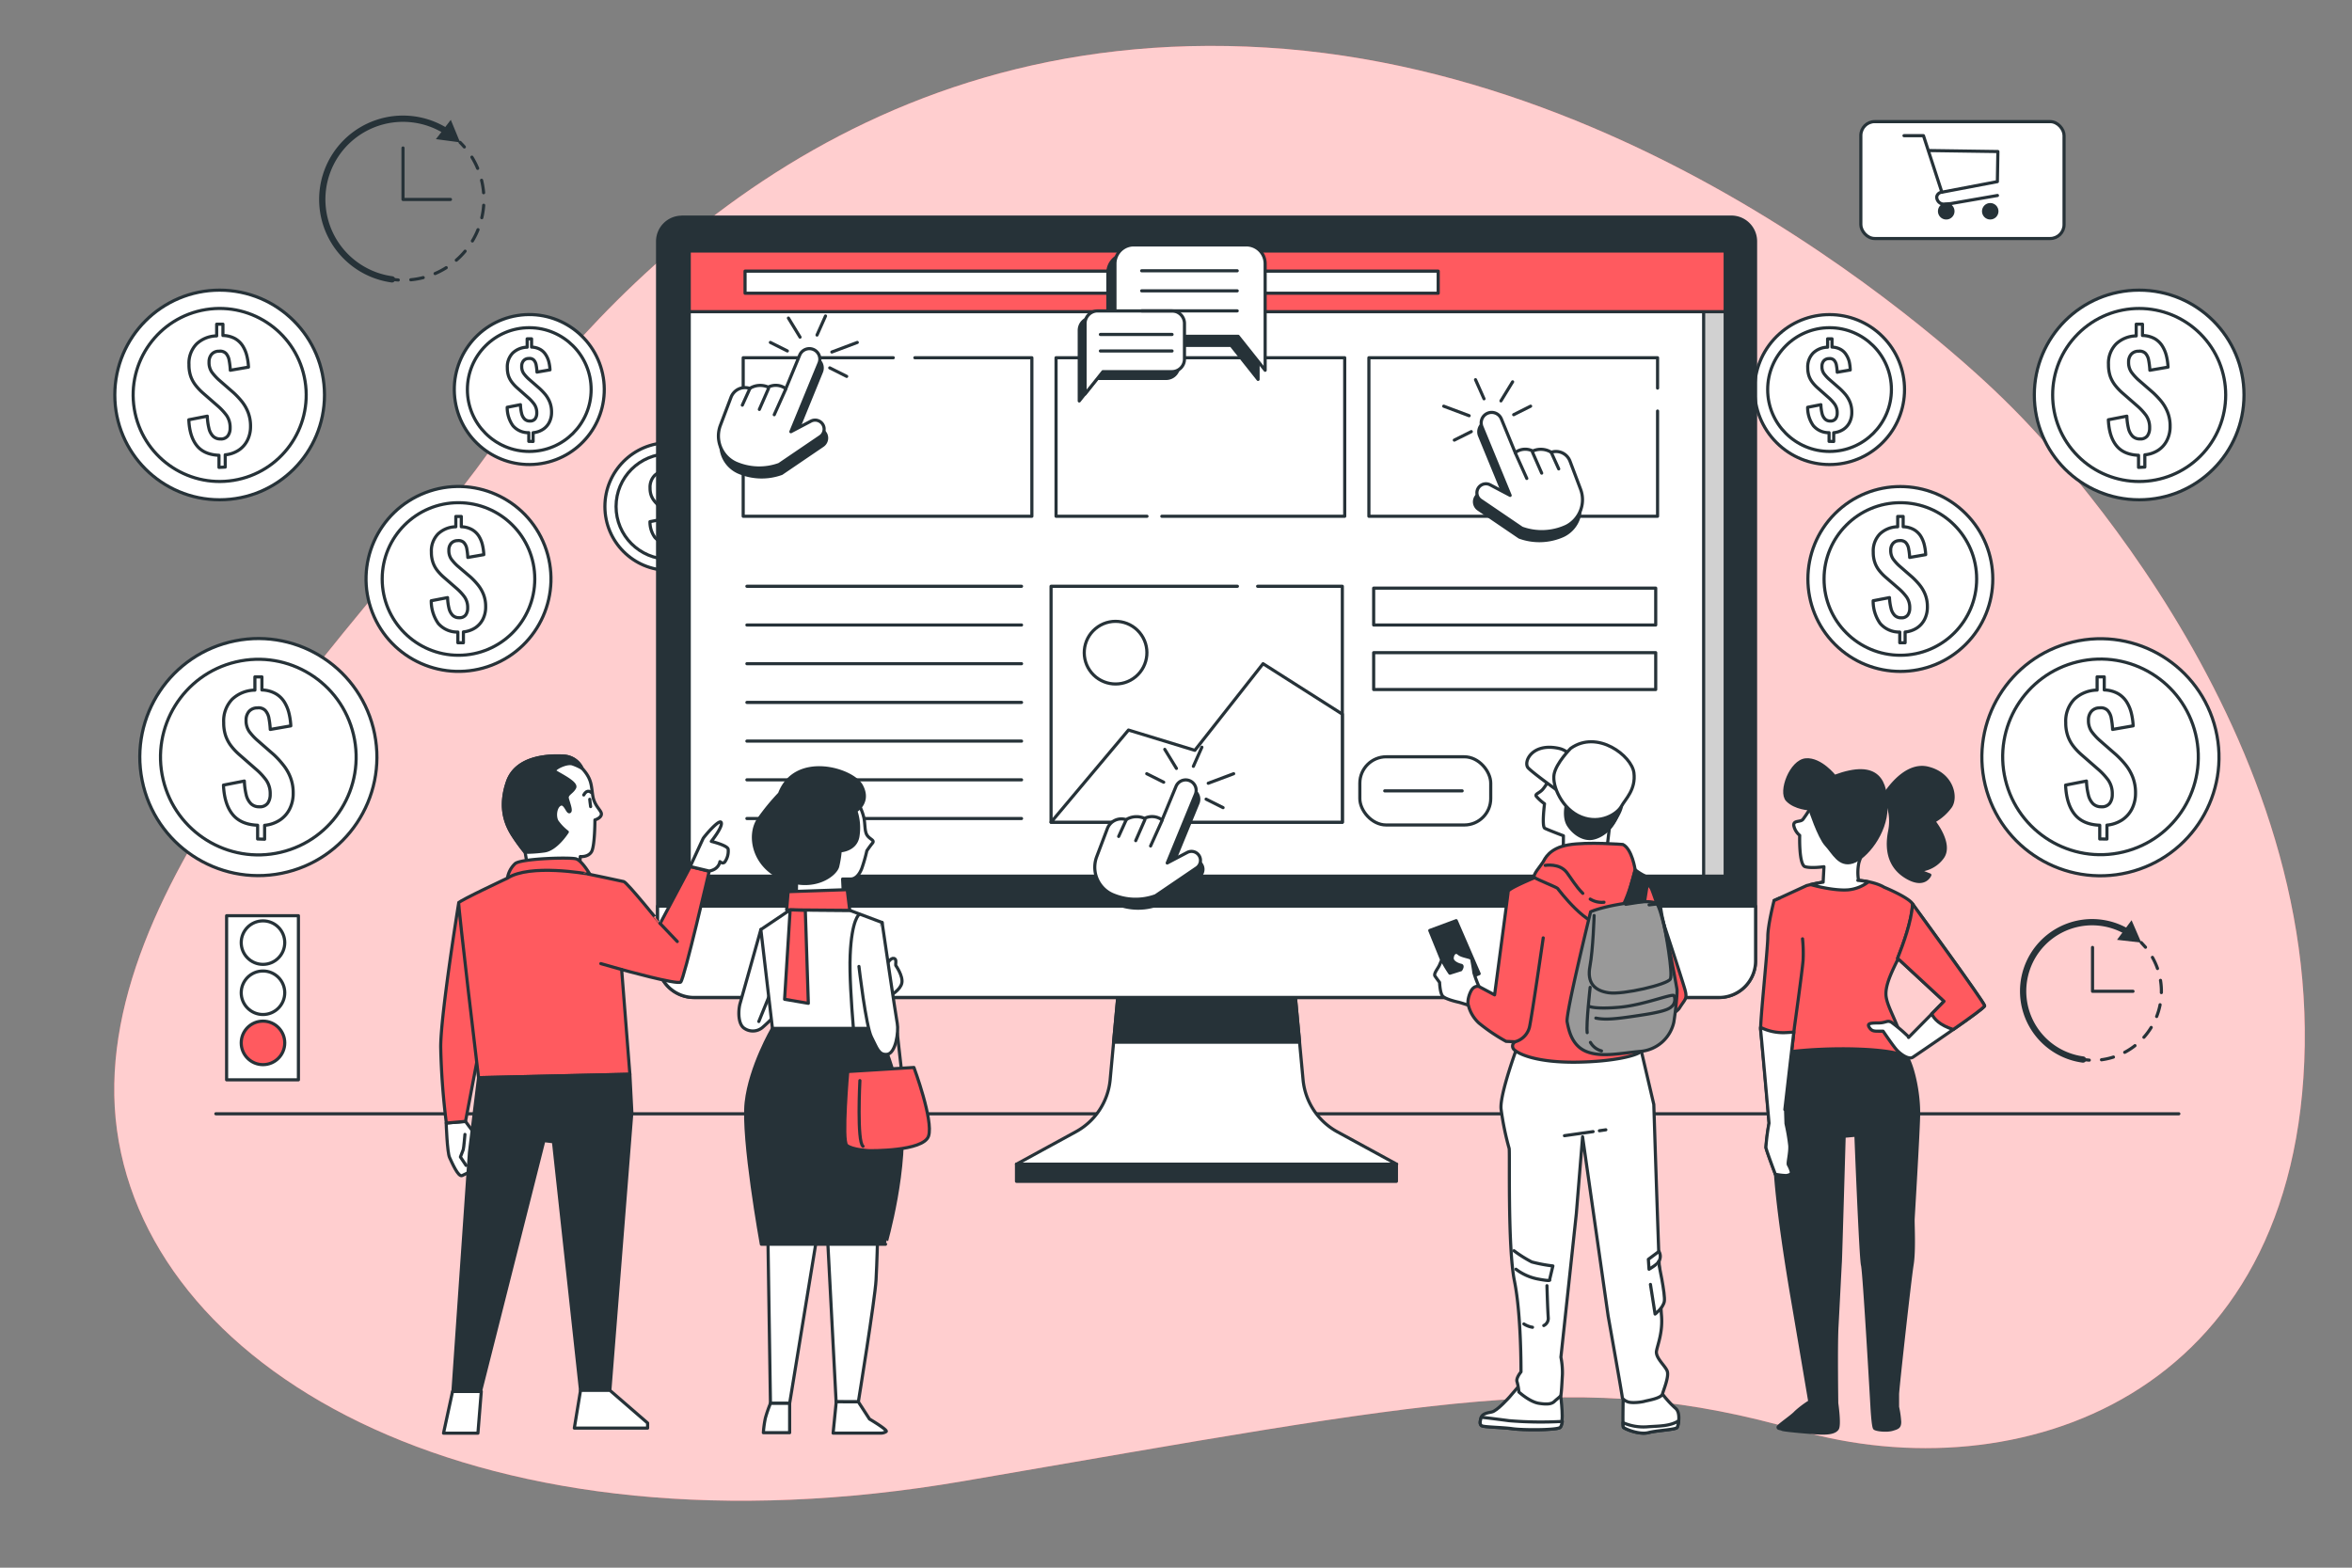 <svg xmlns="http://www.w3.org/2000/svg" viewBox="0 0 750 500"><rect x="0" y="0" width="750" height="500" fill="#808080" stroke="none"/><g id="freepik--background-simple--inject-2"><path d="M640.16,128.56S537.38,23.29,403.81,15.17,192.35,93.32,155.44,144.78,26.48,282,37.31,360.49,154.63,498.57,307.15,472.4s196.74-36.1,266.23-16.24,159.74-9.93,161.55-122.74S640.16,128.56,640.16,128.56Z" style="fill:#FF5A5F"></path><path d="M640.16,128.56S537.38,23.29,403.81,15.17,192.35,93.32,155.44,144.78,26.48,282,37.31,360.49,154.63,498.57,307.15,472.4s196.74-36.1,266.23-16.24,159.74-9.93,161.55-122.74S640.16,128.56,640.16,128.56Z" style="fill:#fff;opacity:0.7"></path></g><g id="freepik--Floor--inject-2"><line x1="68.83" y1="355.23" x2="694.78" y2="355.23" style="fill:none;stroke:#263238;stroke-linecap:round;stroke-linejoin:round"></line></g><g id="freepik--Coins--inject-2"><circle cx="70.04" cy="125.97" r="33.43" style="fill:#fff;stroke:#263238;stroke-linecap:round;stroke-linejoin:round"></circle><circle cx="70.04" cy="125.97" r="27.59" transform="translate(-19.27 12.85) rotate(-9.22)" style="fill:#fff;stroke:#263238;stroke-linecap:round;stroke-linejoin:round"></circle><path d="M69.83,149.07v-3.86c-3.16-.13-5.52-1.15-7.07-3.09s-2.4-4.68-2.55-8.24l5.89-1.15a18.8,18.8,0,0,0,.51,3.82,5.31,5.31,0,0,0,1.31,2.56,3.24,3.24,0,0,0,2.37.89,2.71,2.71,0,0,0,2.37-1,4.13,4.13,0,0,0,.72-2.5,6.7,6.7,0,0,0-1.13-4,19.08,19.08,0,0,0-2.93-3.13l-4.74-4.14a17.46,17.46,0,0,1-2.25-2.42A10.12,10.12,0,0,1,60.81,120a11.28,11.28,0,0,1-.55-3.71,8.8,8.8,0,0,1,2.39-6.56,9.53,9.53,0,0,1,6.44-2.6v-3.73h2V107a8.46,8.46,0,0,1,3.87,1,7.12,7.12,0,0,1,2.42,2.3,10.57,10.57,0,0,1,1.33,3.15,18.79,18.79,0,0,1,.53,3.64l-5.8,1a21.64,21.64,0,0,0-.37-3.15,4.38,4.38,0,0,0-1-2.21,2.65,2.65,0,0,0-2.24-.71,3,3,0,0,0-2.37,1,3.71,3.71,0,0,0-.8,2.44,5.39,5.39,0,0,0,.87,3.2,17,17,0,0,0,2.17,2.42l4.69,4.09a26,26,0,0,1,2.74,2.9,13.24,13.24,0,0,1,2,3.5,12.15,12.15,0,0,1,.76,4.42,9.67,9.67,0,0,1-1,4.44,8.12,8.12,0,0,1-2.79,3.16,9.4,9.4,0,0,1-4.28,1.47v3.91Z" style="fill:#fff;stroke:#263238;stroke-linecap:round;stroke-linejoin:round"></path><circle cx="82.38" cy="241.46" r="37.8" transform="translate(-45.75 20.85) rotate(-11.31)" style="fill:#fff;stroke:#263238;stroke-linecap:round;stroke-linejoin:round"></circle><circle cx="82.38" cy="241.46" r="31.19" transform="translate(-53.27 25.39) rotate(-13.28)" style="fill:#fff;stroke:#263238;stroke-linecap:round;stroke-linejoin:round"></circle><path d="M82.15,267.58V263.2q-5.37-.21-8-3.48t-2.89-9.32l6.66-1.3a22,22,0,0,0,.57,4.32A6,6,0,0,0,80,256.31a3.64,3.64,0,0,0,2.68,1,3.07,3.07,0,0,0,2.68-1.12,4.76,4.76,0,0,0,.8-2.83,7.56,7.56,0,0,0-1.27-4.53,21,21,0,0,0-3.31-3.54l-5.36-4.69a19.13,19.13,0,0,1-2.55-2.73,11.48,11.48,0,0,1-1.72-3.23,12.88,12.88,0,0,1-.62-4.19A10,10,0,0,1,74,223.05a10.77,10.77,0,0,1,7.28-2.94v-4.22h2.24v4.17a9.52,9.52,0,0,1,4.37,1.17,8,8,0,0,1,2.74,2.6,12.19,12.19,0,0,1,1.5,3.56,21.2,21.2,0,0,1,.6,4.12l-6.55,1.14a25.06,25.06,0,0,0-.42-3.56,5,5,0,0,0-1.17-2.5,3,3,0,0,0-2.53-.81,3.45,3.45,0,0,0-2.68,1.15,4.16,4.16,0,0,0-.91,2.75,6.06,6.06,0,0,0,1,3.62A18.39,18.39,0,0,0,81.94,236l5.31,4.64A28.26,28.26,0,0,1,90.34,244a14.63,14.63,0,0,1,2.29,4,13.44,13.44,0,0,1,.86,5,10.91,10.91,0,0,1-1.12,5,9.13,9.13,0,0,1-3.15,3.57,10.72,10.72,0,0,1-4.84,1.66v4.43Z" style="fill:#fff;stroke:#263238;stroke-linecap:round;stroke-linejoin:round"></path><circle cx="146.2" cy="184.66" r="29.48" transform="translate(-56.75 65.14) rotate(-21.14)" style="fill:#fff;stroke:#263238;stroke-linecap:round;stroke-linejoin:round"></circle><circle cx="146.2" cy="184.66" r="24.33" style="fill:#fff;stroke:#263238;stroke-linecap:round;stroke-linejoin:round"></circle><path d="M146,205v-3.41a8,8,0,0,1-6.23-2.72,12.34,12.34,0,0,1-2.25-7.27l5.2-1a17,17,0,0,0,.44,3.37,4.8,4.8,0,0,0,1.16,2.25,2.81,2.81,0,0,0,2.09.79,2.41,2.41,0,0,0,2.09-.87,3.68,3.68,0,0,0,.63-2.21,5.86,5.86,0,0,0-1-3.54,16.62,16.62,0,0,0-2.57-2.76L141.39,184a15.78,15.78,0,0,1-2-2.13,8.69,8.69,0,0,1-1.34-2.52,9.76,9.76,0,0,1-.49-3.26,7.77,7.77,0,0,1,2.11-5.79,8.43,8.43,0,0,1,5.68-2.29v-3.29h1.75V168a7.46,7.46,0,0,1,3.41.91,6.38,6.38,0,0,1,2.13,2,9.36,9.36,0,0,1,1.18,2.78,16.78,16.78,0,0,1,.46,3.21l-5.11.89a19.73,19.73,0,0,0-.32-2.78,3.91,3.91,0,0,0-.92-1.95,2.38,2.38,0,0,0-2-.63,2.69,2.69,0,0,0-2.09.9,3.24,3.24,0,0,0-.71,2.15,4.78,4.78,0,0,0,.77,2.82,14.22,14.22,0,0,0,1.91,2.13L150,184a23.47,23.47,0,0,1,2.42,2.56,11.63,11.63,0,0,1,1.78,3.08,10.56,10.56,0,0,1,.67,3.9,8.59,8.59,0,0,1-.87,3.92,7.18,7.18,0,0,1-2.46,2.78,8.46,8.46,0,0,1-3.77,1.3V205Z" style="fill:#fff;stroke:#263238;stroke-linecap:round;stroke-linejoin:round"></path><circle cx="168.77" cy="124.25" r="23.91" transform="translate(-17.72 28.64) rotate(-9.22)" style="fill:#fff;stroke:#263238;stroke-linecap:round;stroke-linejoin:round"></circle><circle cx="168.77" cy="124.25" r="19.73" style="fill:#fff;stroke:#263238;stroke-linecap:round;stroke-linejoin:round"></circle><path d="M168.62,140.77V138a6.44,6.44,0,0,1-5.05-2.21,9.91,9.91,0,0,1-1.83-5.89l4.22-.83a13.3,13.3,0,0,0,.36,2.74,3.78,3.78,0,0,0,.94,1.82,2.28,2.28,0,0,0,1.69.65,2,2,0,0,0,1.7-.71,3,3,0,0,0,.51-1.8,4.77,4.77,0,0,0-.81-2.86,13.38,13.38,0,0,0-2.09-2.24l-3.39-3a13,13,0,0,1-1.61-1.73,7.13,7.13,0,0,1-1.09-2,8.17,8.17,0,0,1-.39-2.65,6.3,6.3,0,0,1,1.71-4.69,6.85,6.85,0,0,1,4.61-1.86v-2.67h1.41v2.63a6.16,6.16,0,0,1,2.77.75A5,5,0,0,1,174,113.1a7.77,7.77,0,0,1,1,2.26,12.94,12.94,0,0,1,.38,2.6l-4.15.72a15.85,15.85,0,0,0-.26-2.25,3.11,3.11,0,0,0-.74-1.58,1.89,1.89,0,0,0-1.6-.51,2.14,2.14,0,0,0-1.69.72,2.59,2.59,0,0,0-.58,1.74,3.88,3.88,0,0,0,.62,2.29,12.15,12.15,0,0,0,1.55,1.73l3.36,2.93a20.22,20.22,0,0,1,2,2.07,9.74,9.74,0,0,1,1.45,2.51,8.61,8.61,0,0,1,.54,3.16,6.94,6.94,0,0,1-.71,3.17,5.73,5.73,0,0,1-2,2.26A6.8,6.8,0,0,1,170,138v2.8Z" style="fill:#fff;stroke:#263238;stroke-linecap:round;stroke-linejoin:round"></path><circle cx="213.24" cy="161.55" r="20.35" style="fill:#fff;stroke:#263238;stroke-linecap:round;stroke-linejoin:round"></circle><circle cx="213.24" cy="161.55" r="16.79" style="fill:#fff;stroke:#263238;stroke-linecap:round;stroke-linejoin:round"></circle><path d="M213.12,175.61v-2.35a5.5,5.5,0,0,1-4.31-1.88,8.46,8.46,0,0,1-1.55-5l3.59-.7a11.8,11.8,0,0,0,.3,2.33,3.3,3.3,0,0,0,.8,1.55,2,2,0,0,0,1.45.55,1.66,1.66,0,0,0,1.44-.6,2.54,2.54,0,0,0,.43-1.53,4.14,4.14,0,0,0-.68-2.44,11.47,11.47,0,0,0-1.78-1.9l-2.89-2.52a10.5,10.5,0,0,1-1.37-1.48,6.39,6.39,0,0,1-.93-1.73,7,7,0,0,1-.33-2.26,5.36,5.36,0,0,1,1.45-4,5.84,5.84,0,0,1,3.93-1.58v-2.27h1.2V150a5.09,5.09,0,0,1,2.36.63,4.38,4.38,0,0,1,1.47,1.4,6.61,6.61,0,0,1,.81,1.92,11.43,11.43,0,0,1,.32,2.21l-3.53.62a14.54,14.54,0,0,0-.22-1.92,2.74,2.74,0,0,0-.63-1.35,1.64,1.64,0,0,0-1.36-.43,1.84,1.84,0,0,0-1.45.62,2.26,2.26,0,0,0-.49,1.48,3.24,3.24,0,0,0,.54,1.95,10.19,10.19,0,0,0,1.31,1.47l2.86,2.49a16.48,16.48,0,0,1,1.67,1.77,8,8,0,0,1,1.23,2.13,7.26,7.26,0,0,1,.46,2.69,5.89,5.89,0,0,1-.6,2.7,4.91,4.91,0,0,1-1.69,1.92,5.72,5.72,0,0,1-2.61.9v2.38Z" style="fill:#fff;stroke:#263238;stroke-linecap:round;stroke-linejoin:round"></path><circle cx="682.13" cy="125.97" r="33.43" style="fill:#fff;stroke:#263238;stroke-linecap:round;stroke-linejoin:round"></circle><circle cx="682.13" cy="125.97" r="27.59" transform="translate(110.72 519.24) rotate(-45)" style="fill:#fff;stroke:#263238;stroke-linecap:round;stroke-linejoin:round"></circle><path d="M681.93,149.07v-3.86c-3.16-.13-5.52-1.15-7.07-3.09s-2.4-4.68-2.55-8.24l5.89-1.15a19.58,19.58,0,0,0,.5,3.82,5.4,5.4,0,0,0,1.32,2.56,3.24,3.24,0,0,0,2.37.89,2.73,2.73,0,0,0,2.37-1,4.2,4.2,0,0,0,.71-2.5,6.63,6.63,0,0,0-1.13-4,18.57,18.57,0,0,0-2.92-3.13l-4.74-4.14a18.19,18.19,0,0,1-2.26-2.42A10.38,10.38,0,0,1,672.9,120a11.55,11.55,0,0,1-.55-3.71,8.81,8.81,0,0,1,2.4-6.56,9.53,9.53,0,0,1,6.44-2.6v-3.73h2V107a8.5,8.5,0,0,1,3.87,1,7,7,0,0,1,2.41,2.3,10.58,10.58,0,0,1,1.34,3.15,18.79,18.79,0,0,1,.53,3.64l-5.8,1a23.12,23.12,0,0,0-.37-3.15,4.31,4.31,0,0,0-1-2.21,2.63,2.63,0,0,0-2.23-.71,3,3,0,0,0-2.37,1,3.67,3.67,0,0,0-.81,2.44,5.39,5.39,0,0,0,.88,3.2,16.28,16.28,0,0,0,2.16,2.42l4.7,4.09a26.9,26.9,0,0,1,2.74,2.9,13.21,13.21,0,0,1,2,3.5,11.94,11.94,0,0,1,.76,4.42,9.67,9.67,0,0,1-1,4.44,8.09,8.09,0,0,1-2.78,3.16,9.44,9.44,0,0,1-4.28,1.47v3.91Z" style="fill:#fff;stroke:#263238;stroke-linecap:round;stroke-linejoin:round"></path><circle cx="669.79" cy="241.46" r="37.8" transform="translate(-37.87 163.09) rotate(-13.5)" style="fill:#fff;stroke:#263238;stroke-linecap:round;stroke-linejoin:round"></circle><circle cx="669.79" cy="241.46" r="31.19" transform="translate(-37.81 162.6) rotate(-13.47)" style="fill:#fff;stroke:#263238;stroke-linecap:round;stroke-linejoin:round"></circle><path d="M669.56,267.58V263.2q-5.37-.21-8-3.48t-2.89-9.32l6.66-1.3a21.21,21.21,0,0,0,.58,4.32,6,6,0,0,0,1.48,2.89,3.65,3.65,0,0,0,2.68,1,3.07,3.07,0,0,0,2.68-1.12,4.69,4.69,0,0,0,.81-2.83,7.56,7.56,0,0,0-1.28-4.53,21.36,21.36,0,0,0-3.3-3.54l-5.37-4.69a19.13,19.13,0,0,1-2.55-2.73,11.46,11.46,0,0,1-1.71-3.23,12.61,12.61,0,0,1-.63-4.19,10,10,0,0,1,2.71-7.41,10.78,10.78,0,0,1,7.29-2.94v-4.22H671v4.17a9.59,9.59,0,0,1,4.38,1.17,8,8,0,0,1,2.73,2.6,12.21,12.21,0,0,1,1.51,3.56,21.2,21.2,0,0,1,.6,4.12l-6.56,1.14a25.06,25.06,0,0,0-.42-3.56,5,5,0,0,0-1.17-2.5,3,3,0,0,0-2.52-.81,3.43,3.43,0,0,0-2.68,1.15,4.11,4.11,0,0,0-.91,2.75,6.06,6.06,0,0,0,1,3.62,18.39,18.39,0,0,0,2.45,2.73l5.31,4.64a29.23,29.23,0,0,1,3.1,3.28,15.17,15.17,0,0,1,2.29,4,13.64,13.64,0,0,1,.86,5,11,11,0,0,1-1.12,5,9.29,9.29,0,0,1-3.15,3.57,10.81,10.81,0,0,1-4.84,1.66v4.43Z" style="fill:#fff;stroke:#263238;stroke-linecap:round;stroke-linejoin:round"></path><circle cx="605.98" cy="184.66" r="29.48" transform="translate(46.91 482.58) rotate(-45)" style="fill:#fff;stroke:#263238;stroke-linecap:round;stroke-linejoin:round"></circle><circle cx="605.98" cy="184.66" r="24.33" style="fill:#fff;stroke:#263238;stroke-linecap:round;stroke-linejoin:round"></circle><path d="M605.79,205v-3.41a8,8,0,0,1-6.23-2.72,12.27,12.27,0,0,1-2.25-7.27l5.2-1A17,17,0,0,0,603,194a4.8,4.8,0,0,0,1.16,2.25,2.81,2.81,0,0,0,2.09.79,2.41,2.41,0,0,0,2.09-.87,3.68,3.68,0,0,0,.63-2.21,5.86,5.86,0,0,0-1-3.54,16.62,16.62,0,0,0-2.57-2.76L601.17,184a15.78,15.78,0,0,1-2-2.13,8.69,8.69,0,0,1-1.34-2.52,9.76,9.76,0,0,1-.49-3.26,7.77,7.77,0,0,1,2.11-5.79,8.43,8.43,0,0,1,5.68-2.29v-3.29h1.75V168a7.46,7.46,0,0,1,3.41.91,6.38,6.38,0,0,1,2.13,2,9.36,9.36,0,0,1,1.18,2.78,16.78,16.78,0,0,1,.46,3.21l-5.11.89a18.28,18.28,0,0,0-.33-2.78,3.82,3.82,0,0,0-.91-1.95,2.39,2.39,0,0,0-2-.63,2.69,2.69,0,0,0-2.09.9,3.24,3.24,0,0,0-.71,2.15,4.78,4.78,0,0,0,.77,2.82,14.22,14.22,0,0,0,1.91,2.13l4.14,3.61a23.47,23.47,0,0,1,2.42,2.56,11.63,11.63,0,0,1,1.78,3.08,10.56,10.56,0,0,1,.67,3.9,8.59,8.59,0,0,1-.87,3.92,7.18,7.18,0,0,1-2.46,2.78,8.46,8.46,0,0,1-3.77,1.3V205Z" style="fill:#fff;stroke:#263238;stroke-linecap:round;stroke-linejoin:round"></path><circle cx="583.4" cy="124.25" r="23.91" transform="translate(67.81 424.18) rotate(-42.21)" style="fill:#fff;stroke:#263238;stroke-linecap:round;stroke-linejoin:round"></circle><circle cx="583.4" cy="124.25" r="19.73" style="fill:#fff;stroke:#263238;stroke-linecap:round;stroke-linejoin:round"></circle><path d="M583.25,140.77V138a6.44,6.44,0,0,1-5-2.21,9.91,9.91,0,0,1-1.83-5.89l4.22-.83a13.3,13.3,0,0,0,.36,2.74,3.78,3.78,0,0,0,.94,1.82,2.27,2.27,0,0,0,1.69.65,2,2,0,0,0,1.7-.71,3,3,0,0,0,.51-1.8,4.77,4.77,0,0,0-.81-2.86,13.38,13.38,0,0,0-2.09-2.24l-3.39-3a12.34,12.34,0,0,1-1.61-1.73,7.13,7.13,0,0,1-1.09-2,8.16,8.16,0,0,1-.4-2.65,6.31,6.31,0,0,1,1.72-4.69,6.83,6.83,0,0,1,4.61-1.86v-2.67h1.41v2.63a6.16,6.16,0,0,1,2.77.75,4.92,4.92,0,0,1,1.72,1.64,7.52,7.52,0,0,1,1,2.26A13.69,13.69,0,0,1,590,118l-4.15.72a15.85,15.85,0,0,0-.26-2.25,3.11,3.11,0,0,0-.74-1.58,1.9,1.9,0,0,0-1.6-.51,2.18,2.18,0,0,0-1.7.72,2.64,2.64,0,0,0-.57,1.74,3.88,3.88,0,0,0,.62,2.29,12.15,12.15,0,0,0,1.55,1.73l3.36,2.93a20.22,20.22,0,0,1,2,2.07,9.74,9.74,0,0,1,1.45,2.51,8.61,8.61,0,0,1,.54,3.16,6.94,6.94,0,0,1-.71,3.17,5.73,5.73,0,0,1-2,2.26,6.8,6.8,0,0,1-3.06,1.05v2.8Z" style="fill:#fff;stroke:#263238;stroke-linecap:round;stroke-linejoin:round"></path><circle cx="538.93" cy="161.55" r="20.35" style="fill:#fff;stroke:#263238;stroke-linecap:round;stroke-linejoin:round"></circle><circle cx="538.93" cy="161.55" r="16.79" style="fill:#fff;stroke:#263238;stroke-linecap:round;stroke-linejoin:round"></circle><path d="M538.8,175.61v-2.35a5.49,5.49,0,0,1-4.3-1.88,8.46,8.46,0,0,1-1.55-5l3.58-.7a12.54,12.54,0,0,0,.31,2.33,3.3,3.3,0,0,0,.8,1.55,1.94,1.94,0,0,0,1.44.55,1.67,1.67,0,0,0,1.45-.6A2.54,2.54,0,0,0,541,168a4.14,4.14,0,0,0-.68-2.44,11.91,11.91,0,0,0-1.78-1.9l-2.89-2.52a10.5,10.5,0,0,1-1.37-1.48,6.39,6.39,0,0,1-.93-1.73,7,7,0,0,1-.33-2.26,5.36,5.36,0,0,1,1.45-4,5.82,5.82,0,0,1,3.93-1.58v-2.27h1.2V150a5,5,0,0,1,2.35.63,4.33,4.33,0,0,1,1.48,1.4,6.61,6.61,0,0,1,.81,1.92,11.43,11.43,0,0,1,.32,2.21l-3.53.62a14.54,14.54,0,0,0-.22-1.92,2.83,2.83,0,0,0-.63-1.35,1.66,1.66,0,0,0-1.36-.43,1.84,1.84,0,0,0-1.45.62,2.26,2.26,0,0,0-.49,1.48,3.24,3.24,0,0,0,.54,1.95,10.19,10.19,0,0,0,1.31,1.47l2.86,2.49a16.48,16.48,0,0,1,1.67,1.77,8,8,0,0,1,1.23,2.13,7.26,7.26,0,0,1,.46,2.69,5.89,5.89,0,0,1-.6,2.7,4.91,4.91,0,0,1-1.69,1.92,5.72,5.72,0,0,1-2.61.9v2.38Z" style="fill:#fff;stroke:#263238;stroke-linecap:round;stroke-linejoin:round"></path></g><g id="freepik--Device--inject-2"><path d="M415.52,344.41l-2.71-29.18H356.69L354,344.41A21.15,21.15,0,0,1,343,361L324.14,371.3H445.36L426.48,361A21.16,21.16,0,0,1,415.52,344.41Z" style="fill:#fff;stroke:#263238;stroke-linecap:round;stroke-linejoin:round"></path><polygon points="414.41 332.4 412.81 315.23 356.69 315.23 355.09 332.4 414.41 332.4" style="fill:#263238;stroke:#263238;stroke-linecap:round;stroke-linejoin:round"></polygon><rect x="324.14" y="371.3" width="121.15" height="5.47" style="fill:#263238;stroke:#263238;stroke-linecap:round;stroke-linejoin:round"></rect><path d="M217.42,69.24H552.08A7.73,7.73,0,0,1,559.81,77v229.5a11.66,11.66,0,0,1-11.66,11.66H221.35a11.66,11.66,0,0,1-11.66-11.66V77a7.73,7.73,0,0,1,7.73-7.73Z" style="fill:#263238;stroke:#263238;stroke-linecap:round;stroke-linejoin:round"></path><rect x="219.78" y="80.05" width="330.34" height="199.39" style="fill:#fff;stroke:#263238;stroke-linecap:round;stroke-linejoin:round"></rect><polyline points="291.73 114.1 329.04 114.1 329.04 164.66 236.99 164.66 236.99 114.1 284.85 114.1" style="fill:#fff;stroke:#263238;stroke-linecap:round;stroke-linejoin:round"></polyline><polyline points="365.75 164.66 336.75 164.66 336.75 114.1 428.8 114.1 428.8 164.66 370.48 164.66" style="fill:#fff;stroke:#263238;stroke-linecap:round;stroke-linejoin:round"></polyline><polyline points="528.56 131.1 528.56 164.66 436.51 164.66 436.51 114.1 528.56 114.1 528.56 123.78" style="fill:#fff;stroke:#263238;stroke-linecap:round;stroke-linejoin:round"></polyline><line x1="238.17" y1="186.99" x2="325.75" y2="186.99" style="fill:none;stroke:#263238;stroke-linecap:round;stroke-linejoin:round"></line><line x1="238.17" y1="199.34" x2="325.75" y2="199.34" style="fill:none;stroke:#263238;stroke-linecap:round;stroke-linejoin:round"></line><line x1="238.17" y1="211.68" x2="325.75" y2="211.68" style="fill:none;stroke:#263238;stroke-linecap:round;stroke-linejoin:round"></line><line x1="238.17" y1="224.03" x2="325.75" y2="224.03" style="fill:none;stroke:#263238;stroke-linecap:round;stroke-linejoin:round"></line><line x1="238.17" y1="236.37" x2="325.75" y2="236.37" style="fill:none;stroke:#263238;stroke-linecap:round;stroke-linejoin:round"></line><line x1="238.17" y1="248.72" x2="325.75" y2="248.72" style="fill:none;stroke:#263238;stroke-linecap:round;stroke-linejoin:round"></line><line x1="238.17" y1="261.06" x2="325.75" y2="261.06" style="fill:none;stroke:#263238;stroke-linecap:round;stroke-linejoin:round"></line><polyline points="401.03 186.99 428.04 186.99 428.04 262.24 335.16 262.24 335.16 186.99 394.58 186.99" style="fill:none;stroke:#263238;stroke-linecap:round;stroke-linejoin:round"></polyline><polygon points="428.04 227.77 428.04 262.24 335.16 262.24 359.85 232.84 381.01 239.31 402.76 211.68 428.04 227.77" style="fill:#fff;stroke:#263238;stroke-linecap:round;stroke-linejoin:round"></polygon><circle cx="355.73" cy="208.16" r="9.99" transform="translate(-50.61 277.15) rotate(-39.97)" style="fill:#fff;stroke:#263238;stroke-linecap:round;stroke-linejoin:round"></circle><rect x="433.62" y="241.37" width="41.74" height="21.75" rx="8.42" style="fill:#fff;stroke:#263238;stroke-linecap:round;stroke-linejoin:round"></rect><line x1="441.56" y1="252.24" x2="466.25" y2="252.24" style="fill:none;stroke:#263238;stroke-linecap:round;stroke-linejoin:round"></line><rect x="438.03" y="187.58" width="89.94" height="11.76" style="fill:#fff;stroke:#263238;stroke-linecap:round;stroke-linejoin:round"></rect><rect x="438.03" y="208.16" width="89.94" height="11.76" style="fill:#fff;stroke:#263238;stroke-linecap:round;stroke-linejoin:round"></rect><rect x="543.25" y="80.05" width="6.87" height="199.39" style="fill:#d1d1d1;stroke:#263238;stroke-linecap:round;stroke-linejoin:round"></rect><rect x="219.78" y="80.05" width="330.34" height="19.36" style="fill:#FF5A5F;stroke:#263238;stroke-linecap:round;stroke-linejoin:round"></rect><rect x="237.58" y="86.47" width="221.03" height="7.05" style="fill:#fff;stroke:#263238;stroke-linecap:round;stroke-linejoin:round"></rect><path d="M209.69,289v17.47a11.66,11.66,0,0,0,11.66,11.66h326.8a11.66,11.66,0,0,0,11.66-11.66V289Z" style="fill:#fff;stroke:#263238;stroke-linecap:round;stroke-linejoin:round"></path></g><g id="freepik--Cart--inject-2"><rect x="593.38" y="38.79" width="64.8" height="37.28" rx="4.42" style="fill:#fff;stroke:#263238;stroke-linecap:round;stroke-linejoin:round"></rect><polyline points="607.14 43.27 613.35 43.27 619.22 61.3 636.92 57.93 637.08 48.33 615.28 48.02" style="fill:none;stroke:#263238;stroke-linecap:round;stroke-linejoin:round"></polyline><path d="M619.22,61.3a1.81,1.81,0,0,0-1.65,1.51,2.31,2.31,0,0,0,2,2.28c.61,0,2.44-.15,2.44-.15l14.93-2.59" style="fill:none;stroke:#263238;stroke-linecap:round;stroke-linejoin:round"></path><circle cx="634.64" cy="67.38" r="2.13" style="fill:#263238;stroke:#263238;stroke-linecap:round;stroke-linejoin:round"></circle><path d="M622.75,67.38a2.14,2.14,0,1,0-2.13,2.13A2.13,2.13,0,0,0,622.75,67.38Z" style="fill:#263238;stroke:#263238;stroke-linecap:round;stroke-linejoin:round"></path></g><g id="freepik--speech-bubbles--inject-2"><path d="M395.15,81H359.27a6,6,0,0,0-6,6v17.16a6,6,0,0,0,6,6h33.3l8.6,10.84v-34A6,6,0,0,0,395.15,81Z" style="fill:#263238;stroke:#263238;stroke-linecap:round;stroke-linejoin:round"></path><path d="M397.4,78.11H361.53a6,6,0,0,0-6,6v17.15a6,6,0,0,0,6,6h33.29l8.61,10.83v-34A6,6,0,0,0,397.4,78.11Z" style="fill:#fff;stroke:#263238;stroke-linecap:round;stroke-linejoin:round"></path><path d="M348.11,101.36h23.74a4,4,0,0,1,4,4V116.7a4,4,0,0,1-4,4h-22l-5.7,7.18V105.35A4,4,0,0,1,348.11,101.36Z" style="fill:#263238;stroke:#263238;stroke-linecap:round;stroke-linejoin:round"></path><path d="M350,99.17H373.7a4,4,0,0,1,4,4v11.36a4,4,0,0,1-4,4h-22L346,125.66V103.15A4,4,0,0,1,350,99.17Z" style="fill:#fff;stroke:#263238;stroke-linecap:round;stroke-linejoin:round"></path><line x1="364.05" y1="86.36" x2="394.52" y2="86.36" style="fill:none;stroke:#263238;stroke-linecap:round;stroke-linejoin:round"></line><line x1="364.05" y1="92.76" x2="394.52" y2="92.76" style="fill:none;stroke:#263238;stroke-linecap:round;stroke-linejoin:round"></line><line x1="364.05" y1="99.15" x2="394.52" y2="99.15" style="fill:none;stroke:#263238;stroke-linecap:round;stroke-linejoin:round"></line><line x1="350.89" y1="106.67" x2="373.74" y2="106.67" style="fill:none;stroke:#263238;stroke-linecap:round;stroke-linejoin:round"></line><line x1="350.89" y1="111.94" x2="373.74" y2="111.94" style="fill:none;stroke:#263238;stroke-linecap:round;stroke-linejoin:round"></line></g><g id="freepik--Cursors--inject-2"><path d="M480.78,160.87l-6.38-3.37a2.88,2.88,0,0,0-3.91,1.23h0a2.88,2.88,0,0,0,.95,3.69l13.07,8.89a18.56,18.56,0,0,0,13.93-.49l.51-.26a9.51,9.51,0,0,0,4.29-11.77l-3.37-8.9A4.77,4.77,0,0,0,494,147l-.12,0a6.28,6.28,0,0,0-5.85-.37,5.28,5.28,0,0,0-5.59.49L478,136.44a3.34,3.34,0,0,0-4.45-1.78h0A3.35,3.35,0,0,0,471.8,139Z" style="fill:#263238;stroke:#263238;stroke-linecap:round;stroke-linejoin:round"></path><path d="M481.55,158l-6.38-3.37a2.88,2.88,0,0,0-3.9,1.24h0a2.88,2.88,0,0,0,.94,3.69l13.08,8.89a18.58,18.58,0,0,0,13.93-.5l.51-.25A9.51,9.51,0,0,0,504,156l-3.36-8.9a4.77,4.77,0,0,0-5.91-2.88l-.12,0a6.32,6.32,0,0,0-5.85-.37,5.29,5.29,0,0,0-5.6.5l-4.41-10.74a3.34,3.34,0,0,0-4.46-1.78h0a3.34,3.34,0,0,0-1.72,4.31Z" style="fill:#fff;stroke:#263238;stroke-linecap:round;stroke-linejoin:round"></path><line x1="494.62" y1="144.21" x2="497.04" y2="149.55" style="fill:none;stroke:#263238;stroke-linecap:round;stroke-linejoin:round"></line><line x1="488.67" y1="144.21" x2="491.61" y2="150.9" style="fill:none;stroke:#263238;stroke-linecap:round;stroke-linejoin:round"></line><line x1="483.24" y1="144.55" x2="486.86" y2="152.6" style="fill:none;stroke:#263238;stroke-linecap:round;stroke-linejoin:round"></line><line x1="460.37" y1="129.55" x2="468.48" y2="132.59" style="fill:none;stroke:#263238;stroke-linecap:round;stroke-linejoin:round"></line><line x1="470.51" y1="121.1" x2="473.22" y2="127.19" style="fill:none;stroke:#263238;stroke-linecap:round;stroke-linejoin:round"></line><line x1="478.62" y1="127.86" x2="482.34" y2="121.78" style="fill:none;stroke:#263238;stroke-linecap:round;stroke-linejoin:round"></line><line x1="463.75" y1="140.37" x2="469.16" y2="137.66" style="fill:none;stroke:#263238;stroke-linecap:round;stroke-linejoin:round"></line><line x1="482.68" y1="132.26" x2="488.08" y2="129.55" style="fill:none;stroke:#263238;stroke-linecap:round;stroke-linejoin:round"></line><path d="M373,278.09l6.38-3.37a2.87,2.87,0,0,1,3.9,1.23h0a2.87,2.87,0,0,1-.94,3.69l-13.07,8.9a18.59,18.59,0,0,1-13.93-.5l-.51-.26A9.51,9.51,0,0,1,350.52,276l3.37-8.9a4.77,4.77,0,0,1,5.91-2.87l.12,0a6.28,6.28,0,0,1,5.85-.37,5.28,5.28,0,0,1,5.59.49l4.41-10.74a3.34,3.34,0,0,1,4.46-1.77h0A3.32,3.32,0,0,1,382,256.2Z" style="fill:#263238;stroke:#263238;stroke-linecap:round;stroke-linejoin:round"></path><path d="M372.2,275.24l6.39-3.36a2.87,2.87,0,0,1,3.9,1.23h0a2.88,2.88,0,0,1-.94,3.69l-13.08,8.89a18.61,18.61,0,0,1-13.93-.49l-.51-.26a9.52,9.52,0,0,1-4.29-11.77l3.37-8.9A4.77,4.77,0,0,1,359,261.4l.12,0a6.3,6.3,0,0,1,5.85-.38,5.31,5.31,0,0,1,5.6.5L375,250.82a3.34,3.34,0,0,1,4.46-1.78h0a3.35,3.35,0,0,1,1.72,4.32Z" style="fill:#fff;stroke:#263238;stroke-linecap:round;stroke-linejoin:round"></path><line x1="359.14" y1="261.44" x2="356.72" y2="266.77" style="fill:none;stroke:#263238;stroke-linecap:round;stroke-linejoin:round"></line><line x1="365.08" y1="261.44" x2="362.15" y2="268.12" style="fill:none;stroke:#263238;stroke-linecap:round;stroke-linejoin:round"></line><line x1="370.52" y1="261.78" x2="366.9" y2="269.82" style="fill:none;stroke:#263238;stroke-linecap:round;stroke-linejoin:round"></line><line x1="393.39" y1="246.77" x2="385.28" y2="249.81" style="fill:none;stroke:#263238;stroke-linecap:round;stroke-linejoin:round"></line><line x1="383.25" y1="238.32" x2="380.54" y2="244.41" style="fill:none;stroke:#263238;stroke-linecap:round;stroke-linejoin:round"></line><line x1="375.14" y1="245.08" x2="371.42" y2="239" style="fill:none;stroke:#263238;stroke-linecap:round;stroke-linejoin:round"></line><line x1="390.01" y1="257.59" x2="384.6" y2="254.88" style="fill:none;stroke:#263238;stroke-linecap:round;stroke-linejoin:round"></line><line x1="371.08" y1="249.48" x2="365.67" y2="246.77" style="fill:none;stroke:#263238;stroke-linecap:round;stroke-linejoin:round"></line><path d="M253,140.54l6.38-3.37a2.87,2.87,0,0,1,3.9,1.23h0a2.88,2.88,0,0,1-.94,3.69L249.24,151a18.61,18.61,0,0,1-13.94-.5l-.5-.26a9.49,9.49,0,0,1-4.29-11.76l3.37-8.91a4.76,4.76,0,0,1,5.9-2.87l.13,0a6.26,6.26,0,0,1,5.84-.37,5.29,5.29,0,0,1,5.6.5l4.41-10.75a3.34,3.34,0,0,1,4.46-1.77h0a3.33,3.33,0,0,1,1.72,4.31Z" style="fill:#263238;stroke:#263238;stroke-linecap:round;stroke-linejoin:round"></path><path d="M252.19,137.69l6.38-3.36a2.88,2.88,0,0,1,3.91,1.23h0a2.88,2.88,0,0,1-.94,3.69l-13.08,8.89a18.62,18.62,0,0,1-13.93-.49l-.51-.26a9.52,9.52,0,0,1-4.29-11.77l3.37-8.9a4.77,4.77,0,0,1,5.91-2.87l.12,0a6.3,6.3,0,0,1,5.85-.38,5.31,5.31,0,0,1,5.6.5L255,113.27a3.34,3.34,0,0,1,4.45-1.78h0a3.35,3.35,0,0,1,1.73,4.32Z" style="fill:#fff;stroke:#263238;stroke-linecap:round;stroke-linejoin:round"></path><line x1="239.13" y1="123.89" x2="236.71" y2="129.22" style="fill:none;stroke:#263238;stroke-linecap:round;stroke-linejoin:round"></line><line x1="245.07" y1="123.89" x2="242.14" y2="130.58" style="fill:none;stroke:#263238;stroke-linecap:round;stroke-linejoin:round"></line><line x1="250.5" y1="124.23" x2="246.89" y2="132.27" style="fill:none;stroke:#263238;stroke-linecap:round;stroke-linejoin:round"></line><line x1="273.37" y1="109.22" x2="265.26" y2="112.27" style="fill:none;stroke:#263238;stroke-linecap:round;stroke-linejoin:round"></line><line x1="263.24" y1="100.78" x2="260.53" y2="106.86" style="fill:none;stroke:#263238;stroke-linecap:round;stroke-linejoin:round"></line><line x1="255.12" y1="107.53" x2="251.41" y2="101.45" style="fill:none;stroke:#263238;stroke-linecap:round;stroke-linejoin:round"></line><line x1="269.99" y1="120.04" x2="264.59" y2="117.33" style="fill:none;stroke:#263238;stroke-linecap:round;stroke-linejoin:round"></line><line x1="251.07" y1="111.93" x2="245.66" y2="109.22" style="fill:none;stroke:#263238;stroke-linecap:round;stroke-linejoin:round"></line></g><g id="freepik--Clocks--inject-2"><path d="M125,89.1c.65.09,1.32.16,2,.2" style="fill:none;stroke:#263238;stroke-linecap:round;stroke-linejoin:round"></path><path d="M131,89.23a25.73,25.73,0,0,0,18.36-40.78" style="fill:none;stroke:#263238;stroke-linecap:round;stroke-linejoin:round;stroke-dasharray:4.014,4.014"></path><path d="M148.07,46.87c-.44-.5-.89-1-1.36-1.46" style="fill:none;stroke:#263238;stroke-linecap:round;stroke-linejoin:round"></path><path d="M142.35,41.9A25.74,25.74,0,1,0,125,89.1" style="fill:none;stroke:#263238;stroke-linecap:round;stroke-linejoin:round;stroke-width:2px"></path><polygon points="143.75 38.22 146.71 45.41 139 44.38 143.75 38.22" style="fill:#263238"></polygon><polyline points="128.51 47.2 128.51 63.61 143.64 63.61" style="fill:none;stroke:#263238;stroke-linecap:round;stroke-linejoin:round"></polyline><path d="M664.22,337.93c.66.09,1.32.15,2,.19" style="fill:none;stroke:#263238;stroke-linecap:round;stroke-linejoin:round"></path><path d="M670.12,338a22,22,0,0,0,15.21-34.3" style="fill:none;stroke:#263238;stroke-linecap:round;stroke-linejoin:round;stroke-dasharray:3.908,3.908"></path><path d="M684.15,302.11c-.43-.51-.88-1-1.35-1.48" style="fill:none;stroke:#263238;stroke-linecap:round;stroke-linejoin:round"></path><path d="M678.37,297.21a22,22,0,1,0-14.15,40.72" style="fill:none;stroke:#263238;stroke-linecap:round;stroke-linejoin:round;stroke-width:2px"></path><polygon points="679.71 293.5 682.8 300.63 675.07 299.75 679.71 293.5" style="fill:#263238"></polygon><polyline points="667.26 302.17 667.26 316.17 680.17 316.17" style="fill:none;stroke:#263238;stroke-linecap:round;stroke-linejoin:round"></polyline></g><g id="freepik--traffic-light--inject-2"><rect x="72.26" y="292.06" width="22.9" height="52.34" style="fill:#fff;stroke:#263238;stroke-linecap:round;stroke-linejoin:round"></rect><circle cx="83.86" cy="300.64" r="6.94" style="fill:#fff;stroke:#263238;stroke-linecap:round;stroke-linejoin:round"></circle><circle cx="83.86" cy="316.63" r="6.94" style="fill:#fff;stroke:#263238;stroke-linecap:round;stroke-linejoin:round"></circle><circle cx="83.86" cy="332.62" r="6.94" style="fill:#FF5A5F;stroke:#263238;stroke-linecap:round;stroke-linejoin:round"></circle></g><g id="freepik--character-4--inject-2"><path d="M576.11,282.44l-10.4,4.79s3.24,19.33,4.5,24a33.28,33.28,0,0,1,1,9.22l-5.58,23.92s9.71,3.47,23.89,2.34,20-3.39,20-3.39-2.87-11.95-4.53-16.09-3.56-7.47-3.61-10.17c-.15-7.87,12.33-21.78,8.56-28.69-1.16-2.13-9.16-5.41-9.16-5.41S593.66,278.11,576.11,282.44Z" style="fill:#FF5A5F;stroke:#263238;stroke-linecap:round;stroke-linejoin:round"></path><path d="M565.78,343a51.5,51.5,0,0,0-.83,12.76c.3,4.87.74,11.85,1.22,18.71.88,12.4,3.86,30.93,5.29,39.26s5.65,33.31,5.65,33.31a30.39,30.39,0,0,0-4.51,3.4c-1,1.19-5.61,4.25-5.61,4.76s.68.34,1.36.68,10.88,1.19,12.75,1.19,3.91-.17,4.76-1.36-.17-8.16-.17-8.16-.27-18.36.07-24.47,1-19.55,1.08-20.57,1.21-40.11,1.21-40.11l3.76-.34s1.54,39.43,2.11,41.47,3,44.87,3,44.87.34,6.63.85,7.14,3.91.85,5.61.34,2.38-.68,2.38-2.38a29.9,29.9,0,0,0-.68-4.76v-4.08c0-1.53,3.89-36.71,4.64-41.3s.25-13.09.33-14.62,1.54-25.56,1.74-32.7-1.69-15.18-3.39-18.41-25-4.21-41.27-1.69C567.11,336,566.7,338.2,565.78,343Z" style="fill:#263238;stroke:#263238;stroke-linecap:round;stroke-linejoin:round"></path><path d="M632.85,320.8c0,.46-4.79,3.93-10,7.55-6.13,4.29-12.82,8.8-12.82,8.8-1.37,1-4.09-1-5.3-2.39s-4.25-5.87-4.25-5.87h-1.41c-1.42,0-2.23,0-3-1.22s.21-1.41,2.83-1.41,2.84-1,4.25-.21a52.73,52.73,0,0,1,5.26,4.45l.19.39,7.43-7.54,3.91-4-14.8-13.72c1.89-4.84,4.32-11.41,4.8-17.26C609.91,288.41,632.85,319.8,632.85,320.8Z" style="fill:#fff;stroke:#263238;stroke-linecap:round;stroke-linejoin:round"></path><path d="M595.88,267s1.16-7.72-5.23-11.49-10.23-2.44-13.5,2.45a35.72,35.72,0,0,1-2.25,3.39c-.8.94-3,.19-2.92,1.88a5.53,5.53,0,0,0,1.9,3.2s-.3,9.42,1.74,10,6,0,6,0l-.26,4.93c-1.25.2-2.57.45-4,.77l.25.06s6.89,2,11.74,1.62a12.47,12.47,0,0,0,6.44-2.55,28.67,28.67,0,0,0-3.37-.48l.23,0a14.91,14.91,0,0,1,.11-5.64C593.51,272.67,595.88,267,595.88,267Z" style="fill:#fff;stroke:#263238;stroke-linecap:round;stroke-linejoin:round"></path><path d="M585,247.63s-4.41-5.65-9.14-5.28-8.44,10.17-5.94,12.81,7.19,2.82,7.19,2.82,2.92,9,5.24,11.49,4.16,6.78,8.37,5.46,10.65-9.23,10.7-17.33S599.25,242.35,585,247.63Z" style="fill:#263238;stroke:#263238;stroke-linecap:round;stroke-linejoin:round"></path><path d="M600.72,253.84s6.21-10.73,14-8.85,9.3,9.23,7.26,12.24a16.29,16.29,0,0,1-5.33,4.71s5.84,7.15,2.79,11.48a9.91,9.91,0,0,1-7.94,4.14l3.88,1.51s-1.53,3.95-7,.94-7.1-8.28-5.81-14.87A16.13,16.13,0,0,0,600.72,253.84Z" style="fill:#263238;stroke:#263238;stroke-linecap:round;stroke-linejoin:round"></path><path d="M567.35,286.51l-1.64.72s-2,7.78-2,11.54-2.51,27.56-2.26,29.56c.23,1.82,2.32,25.54,2.7,29.88a68.62,68.62,0,0,0-1,7.75c.15,1,3,8.54,3,8.54a19.4,19.4,0,0,0,3.57.43c.6-.15,1.8-.3,1.5-1.34a9.67,9.67,0,0,0-.9-2.1c-.3-.6.6-3.74.45-6.13a62.42,62.42,0,0,0-1.2-7l-.15-4.63-.22.17,3-26.28s2.51-18,2.76-21.3a47.34,47.34,0,0,0-.17-6.89" style="fill:#FF5A5F;stroke:#263238;stroke-linecap:round;stroke-linejoin:round"></path><path d="M569.74,329.32a16.13,16.13,0,0,1-8.34-1.66,4.4,4.4,0,0,0,0,.67c.23,1.82,2.32,25.54,2.7,29.88a68.62,68.62,0,0,0-1,7.75c.15,1,3,8.54,3,8.54a19.4,19.4,0,0,0,3.57.43c.6-.15,1.8-.3,1.5-1.34a9.67,9.67,0,0,0-.9-2.1c-.3-.6.6-3.74.45-6.13a62.42,62.42,0,0,0-1.2-7l-.15-4.63-.22.17L572,329.18C571.3,329.23,570.55,329.28,569.74,329.32Z" style="fill:#fff;stroke:#263238;stroke-linecap:round;stroke-linejoin:round"></path><path d="M632.85,320.8c0,.46-4.79,3.93-10,7.55-4.33-1.39-6.14-3.38-6.86-5l3.91-4-14.8-13.72c1.89-4.84,4.32-11.41,4.8-17.26C609.91,288.41,632.85,319.8,632.85,320.8Z" style="fill:#FF5A5F;stroke:#263238;stroke-linecap:round;stroke-linejoin:round"></path></g><g id="freepik--character-3--inject-2"><path d="M493.85,248.8a14.77,14.77,0,0,1-1.87,2.92c-1.13,1.32-2.59,1.45-2.1,2.25a15.4,15.4,0,0,0,2.63,2.38s-.93,7.29.09,7.82,5.94,2.39,5.94,2.39l-.05,5.56,13.93-1.45.76-6.49s3.46-4.48,3.84-7,3-5.31-.91-10.08S500.13,237.94,493.85,248.8Z" style="fill:#fff;stroke:#263238;stroke-linecap:round;stroke-linejoin:round"></path><path d="M499.66,255.83s-1.31,4.63.51,7.41,4.89,4.64,7.69,4.11,6.23-3,7.78-7.15a29.63,29.63,0,0,0,1.81-6.49A30.83,30.83,0,0,1,499.66,255.83Z" style="fill:#263238;stroke:#263238;stroke-linecap:round;stroke-linejoin:round"></path><path d="M496.07,251.72s-7-5-8.73-6.76,1.05-8.16,9.71-6.28a6.53,6.53,0,0,1,4.32,3.1Z" style="fill:#fff;stroke:#263238;stroke-linecap:round;stroke-linejoin:round"></path><path d="M500.86,238.68s-4.62,4.62-5.3,8.27,2.52,11.19,8.68,13.62,11.44-1,12.78-3.4,4.66-5.35,4-10.7S509.43,232.6,500.86,238.68Z" style="fill:#fff;stroke:#263238;stroke-linecap:round;stroke-linejoin:round"></path><polygon points="455.92 296.77 462.91 313.99 471.67 310.55 464.35 293.64 455.92 296.77" style="fill:#263238;stroke:#263238;stroke-linecap:round;stroke-linejoin:round"></polygon><path d="M471.6,314.63a38.31,38.31,0,0,1-1.62-4.4c0-.47-.57-3.75-.7-4.38s-3.07-.78-4.11-1.72-2,0-2.1,1.41,2.06,2.19,2.83,2.34-.08,1.41-.08,1.41l-3.49,1.1a36.47,36.47,0,0,1-2.28-3.76c-.27-.78-.46-.16-1,1.1s-2,2.81-1.45,3.6,1.45,2,1.45,2,.12,3.45,1,4.38,4.11,1.73,4.88,1.89,3.3,1,3.3,1Z" style="fill:#fff;stroke:#263238;stroke-linecap:round;stroke-linejoin:round"></path><path d="M484.75,441.58l-3.34,3.91s-4,4.54-5.72,4.85-3,.63-3.37,1.72-.59,2.19.16,2.66,6.52.48,9.77.95,13.51.47,15.11-.32.29-10.32.29-10.32Z" style="fill:#fff;stroke:#263238;stroke-linecap:round;stroke-linejoin:round"></path><path d="M472.48,454.72c.76.47,6.52.48,9.77.95s13.51.47,15.11-.32c.38-.18.65-.93.84-2a123.18,123.18,0,0,1-17-.23c-8.35-1.1-8.86-1.09-8.86-1.09C472,453.16,471.73,454.25,472.48,454.72Z" style="fill:#fff;stroke:#263238;stroke-linecap:round;stroke-linejoin:round"></path><path d="M517.65,443.92s-.29,10.81,0,11.28,5,2.5,8,1.72,8.83-.91,9.19-1.69,1.19-4.7-.6-6.11a31,31,0,0,1-4.16-4.57Z" style="fill:#fff;stroke:#263238;stroke-linecap:round;stroke-linejoin:round"></path><path d="M534.85,455.23a8.17,8.17,0,0,0,.46-2.08c-2.85,1.76-6.19,1.64-9.7,1.89a16.29,16.29,0,0,1-8.07-1.29,6.64,6.64,0,0,0,.11,1.45c.29.46,5,2.5,8,1.72S534.49,456,534.85,455.23Z" style="fill:#fff;stroke:#263238;stroke-linecap:round;stroke-linejoin:round"></path><path d="M484,333.41s-5.86,15.65-5.34,20.35a90.08,90.08,0,0,0,2.57,12.52c.28.63-.52,31.47,1.69,42.27s2.09,29,2.09,29-1.67,2-1.26,3.13a17.46,17.46,0,0,1,.59,3.29s3.41,3.13,6.35,3.6,4.2.16,5-.62,1.79-1.41,2-1.88.39-4.23.53-6.73a25,25,0,0,0-.48-5.48l4.91-45.71,2-24.58,8.15,57.14s4.51,25.35,4.49,25.82.56,1.1,1.78,1.57,4.2.15,5.31-.16,5.35-.94,5.74-2.35,2.18-5.61,1.5-7.34-3.82-4.23-3.39-6.42,2.06-6.1,1.57-11.42-2.44-67.16-2.44-67.16l-4.28-18.32Z" style="fill:#fff;stroke:#263238;stroke-linecap:round;stroke-linejoin:round"></path><path d="M482.78,398.92a39.81,39.81,0,0,0,5.67,3.57,47.48,47.48,0,0,0,6.73,1.27l-1.05,4.41s.84.63-3.58-.21a16.79,16.79,0,0,1-7.14-3.15" style="fill:none;stroke:#263238;stroke-linecap:round;stroke-linejoin:round"></path><path d="M488.68,423.32a7.16,7.16,0,0,1-2.75-1.06" style="fill:none;stroke:#263238;stroke-linecap:round;stroke-linejoin:round"></path><path d="M493.29,410.06s.21,7.57.42,10.3a2.54,2.54,0,0,1-1.43,2.41" style="fill:none;stroke:#263238;stroke-linecap:round;stroke-linejoin:round"></path><path d="M529,399.13l-3.37,2.52.21,3.16s2.53-1.47,3-2.32A3.06,3.06,0,0,0,529,399.13Z" style="fill:#fff;stroke:#263238;stroke-linecap:round;stroke-linejoin:round"></path><path d="M528.82,402.49s2.31,10.52,1.89,12.62-2.94,4-2.94,4l-1.48-9.46" style="fill:#fff;stroke:#263238;stroke-linecap:round;stroke-linejoin:round"></path><line x1="510.01" y1="360.64" x2="512.07" y2="360.34" style="fill:none;stroke:#263238;stroke-linecap:round;stroke-linejoin:round"></line><line x1="498.87" y1="362.22" x2="508.01" y2="360.92" style="fill:none;stroke:#263238;stroke-linecap:round;stroke-linejoin:round"></line><path d="M489.35,279.93s-8.36,3.44-8.42,4.37-4.34,33-4.34,33l-5-2.66s-1.56-.53-2.6,1.59-1,4-.77,4.37a11.42,11.42,0,0,0,3.38,5.7,57.15,57.15,0,0,0,8.64,5.83l2.89.14a1.57,1.57,0,0,0-.14,2.65c1.63,1.46,7.56,4,19.7,3.85s19.77-2.25,20.5-3.44a7.26,7.26,0,0,0,1.07-2.65c0-.4.61-6.23.61-6.23s9-2.24,10.7-5,2.53-2.78,1.76-5.69-9.89-30.74-10.73-32.33-4.63-4.37-6.18-4.9-28,.78-28,.78Z" style="fill:#FF5A5F;stroke:#263238;stroke-linecap:round;stroke-linejoin:round"></path><path d="M517.51,269.34s-11.29-.93-17.42.13S492.59,274,492,275s-3.53,4.24-2.65,4.9,7,3.05,7.33,3.45,9.69,13,15.45,11.53,9.28-17.48,9.28-17.48S520.46,270.8,517.51,269.34Z" style="fill:#FF5A5F;stroke:#263238;stroke-linecap:round;stroke-linejoin:round"></path><path d="M507.09,286.76a7,7,0,0,0,4.38,1" style="fill:none;stroke:#263238;stroke-linecap:round;stroke-linejoin:round"></path><path d="M492.74,276s4.53-.79,6.86,2.25c1.27,1.66,2.93,4.52,5.12,6.68" style="fill:none;stroke:#263238;stroke-linecap:round;stroke-linejoin:round"></path><path d="M507.21,290.8s-8,32.59-7.49,35.11,1.42,7.68,6.33,9.54,10.92.4,17.15-.13a11.93,11.93,0,0,0,10.54-9.27c.59-3.58,1.18-9.41,1-10.6s-4.52-25.3-6.4-27.16S512.48,288.55,507.21,290.8Z" style="fill:#999;stroke:#263238;stroke-linecap:round;stroke-linejoin:round"></path><path d="M518.42,288.42l3-11a17.4,17.4,0,0,0,2.67,1.72l1.54.8-1.21,7.55Z" style="fill:#263238;stroke:#263238;stroke-linecap:round;stroke-linejoin:round"></path><path d="M508.33,292S508,302.86,507,308.16s1.41,7.81,6,8.48,18.74-2.65,19.63-4.37-1.51-15.5-2.38-18.94-.37-5.17-2-5-2.39.27-2.39.27" style="fill:none;stroke:#263238;stroke-linecap:round;stroke-linejoin:round"></path><path d="M507.15,332.46a5.87,5.87,0,0,0,3.53,2.72" style="fill:none;stroke:#263238;stroke-linecap:round;stroke-linejoin:round"></path><path d="M507.06,314.91s-1.31,11.66-.94,14.44" style="fill:none;stroke:#263238;stroke-linecap:round;stroke-linejoin:round"></path><path d="M506.85,321s1.79.92,9.48.26,17-4.49,17.48-3.7a3.07,3.07,0,0,1-.44,3.18c-.69.53-.75,1.59-9.26,2.91s-12,1.72-15.22,1.06" style="fill:none;stroke:#263238;stroke-linecap:round;stroke-linejoin:round"></path><path d="M483.14,332.26a6.46,6.46,0,0,0,4.57-4.64c.83-3.76,4.39-28.49,4.39-28.49" style="fill:none;stroke:#263238;stroke-linecap:round;stroke-linejoin:round"></path></g><g id="freepik--character-2--inject-2"><path d="M242.62,296.47s-6,21.43-6.61,23.53-.8,6.76,1.45,8.05a4.75,4.75,0,0,0,5.64-.32,51.7,51.7,0,0,0,4-3.87l-1.29-24.16Z" style="fill:#fff;stroke:#263238;stroke-linecap:round;stroke-linejoin:round"></path><line x1="245.84" y1="316.29" x2="241.97" y2="325.8" style="fill:#fff;stroke:#263238;stroke-linecap:round;stroke-linejoin:round"></line><polygon points="251.96 290.19 242.62 296.48 246.32 328.05 279.03 328.05 281.28 294.22 270.97 290.35 251.96 290.19" style="fill:#fff;stroke:#263238;stroke-linecap:round;stroke-linejoin:round"></polygon><path d="M274,256.84a16.91,16.91,0,0,1,1.45,3.87c.49,2.09.17,4.51,1.13,5.8s2.42,1.45,1.61,2.42-1.77,2.41-1.77,2.41a51.38,51.38,0,0,1-1.61,5.64c-.81,2.1-2.09,3.38-3.54,3.38h-2.58l.32,6.29L253.9,287l.16-8.7s7.89-5.16,11.11-12.73,2.74-9,4.35-9.82S274,256.84,274,256.84Z" style="fill:#fff;stroke:#263238;stroke-linecap:round;stroke-linejoin:round"></path><path d="M248.58,253.14a69.06,69.06,0,0,0-6.61,8.05c-3.54,5-1.93,15.15,7.9,19.17s16.59-1.45,17.24-4a32.29,32.29,0,0,0,.8-5s4.84-.16,5.64-4.51a17.09,17.09,0,0,0-.64-8.22s4.67-2.73,1.77-8.05S253.57,239.93,248.58,253.14Z" style="fill:#263238;stroke:#263238;stroke-linecap:round;stroke-linejoin:round"></path><polygon points="270.17 283.75 251.32 284.39 250.84 290.19 270.97 290.35 270.17 283.75" style="fill:#FF5A5F;stroke:#263238;stroke-linecap:round;stroke-linejoin:round"></polygon><polygon points="251.96 290.19 250.19 318.71 257.76 320 256.8 290.35 251.96 290.19" style="fill:#FF5A5F;stroke:#263238;stroke-linecap:round;stroke-linejoin:round"></polygon><polygon points="244.87 394.43 245.68 447.59 251.8 447.59 260.5 394.43 244.87 394.43" style="fill:#fff;stroke:#263238;stroke-linecap:round;stroke-linejoin:round"></polygon><path d="M263.88,394.59l2.74,52.52h7.09s5.32-32.87,5.64-38.83.48-13.37.48-13.37Z" style="fill:#fff;stroke:#263238;stroke-linecap:round;stroke-linejoin:round"></path><path d="M273.71,447.11l3.55,5.48s6,3.54,5.31,4a3,3,0,0,1-1.61.49h-15.3l1-10Z" style="fill:#fff;stroke:#263238;stroke-linecap:round;stroke-linejoin:round"></path><path d="M251.8,447.59v9.35h-8.38a32.18,32.18,0,0,1,.65-4.68,42.25,42.25,0,0,1,1.61-4.67Z" style="fill:#fff;stroke:#263238;stroke-linecap:round;stroke-linejoin:round"></path><path d="M246.32,328.05s-7.08,12.08-8.37,23.52,4.83,45.27,4.83,45.27h39.63S289.66,372,287.25,354,279,328.05,279,328.05Z" style="fill:#263238;stroke:#263238;stroke-linecap:round;stroke-linejoin:round"></path><path d="M283.06,307.11s1-1.61,1.93-1.45.64,1.29.64,1.77v.48s2.42,3.39,1.94,5.64-3.71,4-3.71,4Z" style="fill:#fff;stroke:#263238;stroke-linecap:round;stroke-linejoin:round"></path><line x1="286.12" y1="329.5" x2="287.41" y2="340.94" style="fill:none;stroke:#263238;stroke-linecap:round;stroke-linejoin:round"></line><path d="M281.28,294.22s4.35,29.64,4.84,32.22-.49,9.51-3.22,9.83-3.23-2.1-5-5.48-4-22.55-4-22.55" style="fill:#fff;stroke:#263238;stroke-linecap:round;stroke-linejoin:round"></path><path d="M274,291.64s-2.41,1.45-2.9,13.05,2.42,37.7,2.42,37.7" style="fill:none;stroke:#263238;stroke-linecap:round;stroke-linejoin:round"></path><path d="M291.43,340.46l-21.1,1.29s-1.93,22.07-.32,23.52S277.1,367,277.1,367s17.39.32,19-4.67S291.43,340.46,291.43,340.46Z" style="fill:#FF5A5F;stroke:#263238;stroke-linecap:round;stroke-linejoin:round"></path><path d="M274.2,344.65s-1,19.49,1,20.94" style="fill:none;stroke:#263238;stroke-linecap:round;stroke-linejoin:round"></path></g><g id="freepik--character-1--inject-2"><path d="M185.59,245a6.8,6.8,0,0,0-5.64-3.85c-4.12-.27-15.25-.27-18.14,8.25s-.27,14,1.92,17.32a58.84,58.84,0,0,0,3.72,5.08l.68,4,16.77-.27.14-2.34s2.47.27,3.57-1.51,1.1-10.17,1.1-10.17,1.93-.55,2.06-1.79-2.19-2.48-2.74-5.91S188.75,248.47,185.59,245Z" style="fill:#fff;stroke:#263238;stroke-linecap:round;stroke-linejoin:round"></path><path d="M182.57,243.66a16.69,16.69,0,0,1,3,1.37,6.8,6.8,0,0,0-5.64-3.85c-4.12-.27-15.25-.27-18.14,8.25s-.27,14,1.92,17.32a58.84,58.84,0,0,0,3.72,5.08v0a45.51,45.51,0,0,0,6.18-.43c3.85-.55,7.29-6.05,7.29-6.05a15.53,15.53,0,0,1-3.3-3.43c-.83-1.51-.55-4.54,1-5.36s2.34,2.61,3,2.33-.27-2.61-.68-4.12,1.51-1.92,2.33-3.57-5.63-4.54-6.32-5.23S180.64,243,182.57,243.66Z" style="fill:#263238;stroke:#263238;stroke-linecap:round;stroke-linejoin:round"></path><path d="M188.48,252.73s-1.24-1.24-2.34.82" style="fill:#fff;stroke:#263238;stroke-linecap:round;stroke-linejoin:round"></path><path d="M188.06,254.93s.14,1.51.28,2.33" style="fill:#fff;stroke:#263238;stroke-linecap:round;stroke-linejoin:round"></path><path d="M188.2,279s-2.61-4.53-4.53-5.08-17.32-.14-19.39,1.51a8.06,8.06,0,0,0-2.47,4.67A48.21,48.21,0,0,1,177.48,278C185.73,278.43,188.2,279,188.2,279Z" style="fill:#FF5A5F;stroke:#263238;stroke-linecap:round;stroke-linejoin:round"></path><path d="M148.44,357.68l2.52,3.41s0,7.37-.18,8.27,2.7,1.62,2.16,2.34-4.32,2.7-5.58,3.24-3.23-4.14-4-5.76-1.08-11-1.08-11Z" style="fill:#fff;stroke:#263238;stroke-linecap:round;stroke-linejoin:round"></path><path d="M148.26,361.81s-.36,4.32-.54,4.86-.9,2.33-.9,2.33l1.8,2.7" style="fill:none;stroke:#263238;stroke-linecap:round;stroke-linejoin:round"></path><path d="M146.28,287.92s-5.75,35.6-5.75,46a230.07,230.07,0,0,0,1.8,24.27l6.11-.54,4.14-21.76Z" style="fill:#FF5A5F;stroke:#263238;stroke-linecap:round;stroke-linejoin:round"></path><path d="M161.81,280.08s-15.26,7.15-15.53,7.84,6.32,55.8,6.32,55.8l48.25-1.1-2.62-33.4s17.74,4.95,18.84,4,9.07-35.33,9.07-35.33l-6-1.51-9.62,18.14S200,281.46,198.92,281.18s-11.68-2.47-11.68-2.47S169,275.41,161.81,280.08Z" style="fill:#FF5A5F;stroke:#263238;stroke-linecap:round;stroke-linejoin:round"></path><line x1="210.47" y1="294.51" x2="215.97" y2="300.29" style="fill:none;stroke:#263238;stroke-linecap:round;stroke-linejoin:round"></line><path d="M220.09,276.37s3.85-8.38,4.12-8.93,5.23-6.46,5.78-5.09-3.17,6-3.17,6,5.09,1.24,5.37,2.47a5.93,5.93,0,0,1-1.1,4.13c-.69.68-1.52-.14-1.52-.14s-.27,2.47-3.43,3Z" style="fill:#fff;stroke:#263238;stroke-linecap:round;stroke-linejoin:round"></path><line x1="198.23" y1="309.22" x2="191.59" y2="307.34" style="fill:none;stroke:#263238;stroke-linecap:round;stroke-linejoin:round"></line><polygon points="152.6 343.72 149.7 367.56 144.31 445.59 152.76 445.59 173.43 363.79 176.49 364.15 185.12 443.43 194.47 443.43 201.48 354.8 200.85 342.62 152.6 343.72" style="fill:#263238;stroke:#263238;stroke-linecap:round;stroke-linejoin:round"></polygon><polygon points="194.47 443.43 206.51 453.86 206.51 455.48 183.14 455.48 185.12 443.43 194.47 443.43" style="fill:#fff;stroke:#263238;stroke-linecap:round;stroke-linejoin:round"></polygon><polygon points="153.47 443.79 144.31 443.79 141.43 457.1 152.4 457.1 153.47 443.79" style="fill:#fff;stroke:#263238;stroke-linecap:round;stroke-linejoin:round"></polygon></g></svg>
